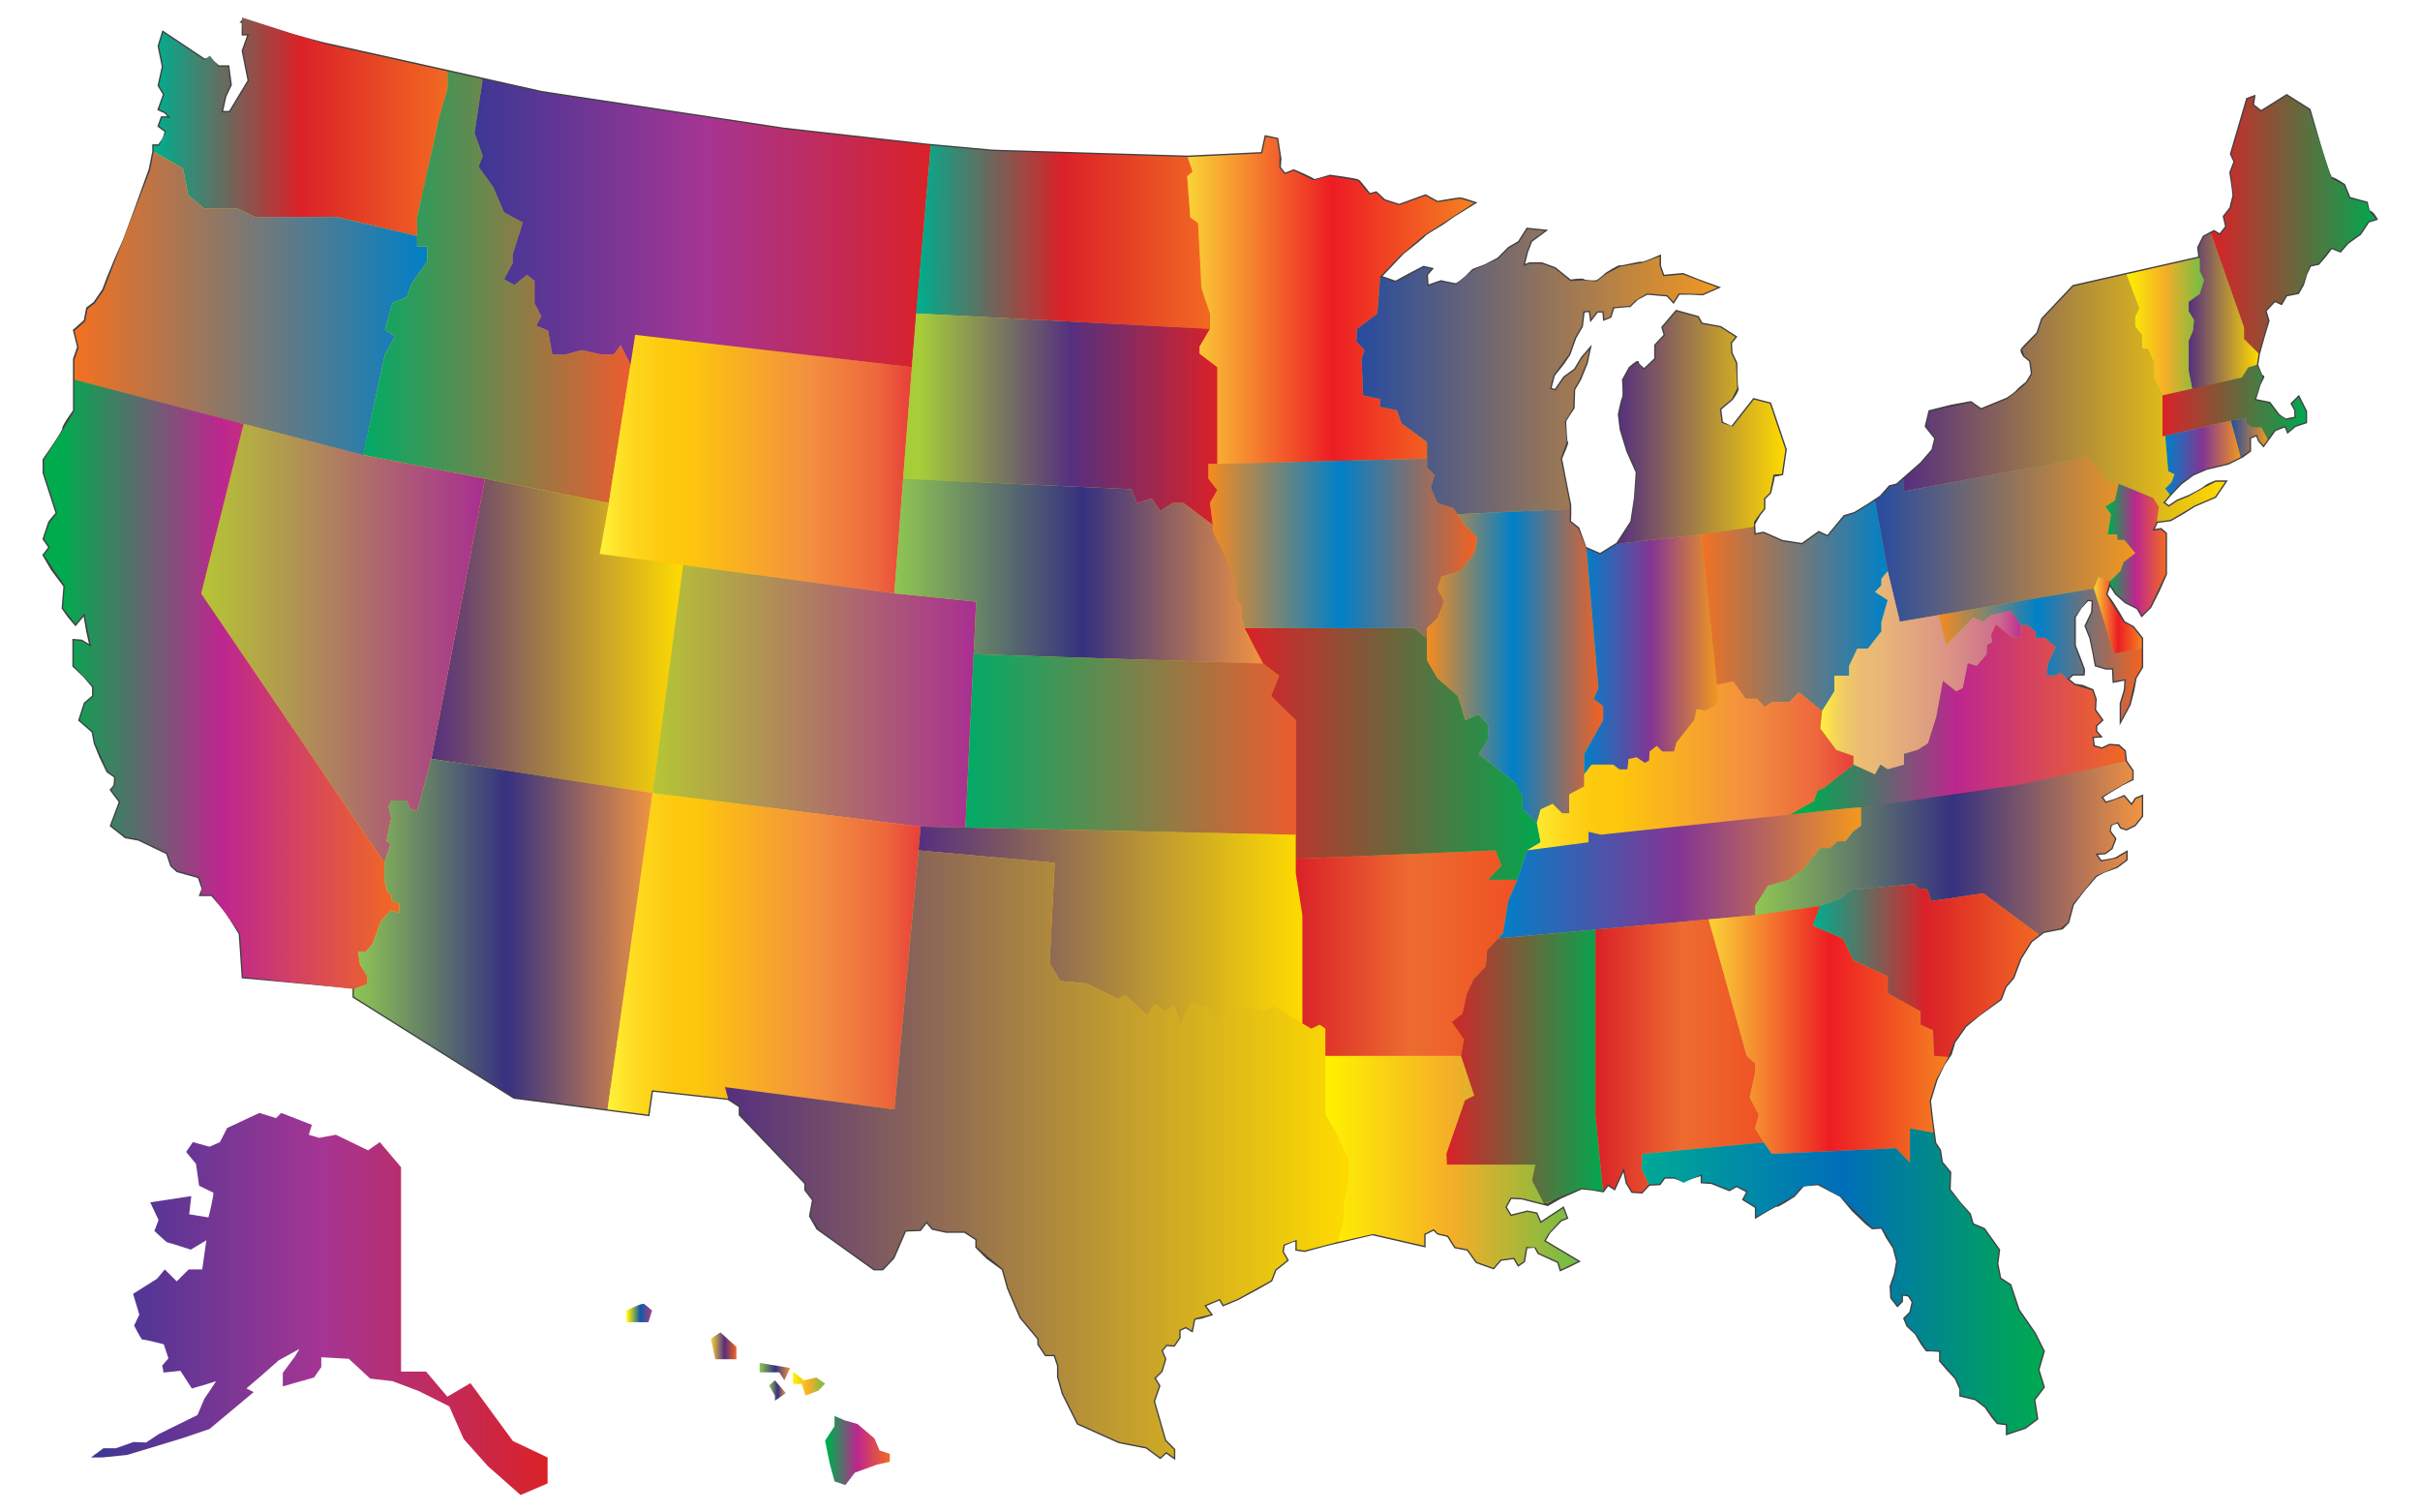 <svg xmlns="http://www.w3.org/2000/svg" viewBox="0 0 2560 1600"><linearGradient id="a" gradientUnits="userSpaceOnUse" x1="46.454" y1="782.01" x2="2513.546" y2="782.01"><stop offset="0" stop-color="#fff200"/><stop offset=".5" stop-color="#f5ae28"/><stop offset="1" stop-color="#6fbe45"/></linearGradient><path fill="url(#a)" stroke="#414042" stroke-width="2.835" stroke-miterlimit="10" d="M257.042 22.285v13.87h6.304l-6.304 17.652 6.304 31.526-20.174 33.416h-8.826l3.781-17.024 5.677-11.98-2.522-19.228h-10.09l-9.457-7.88-5.676.632-43.501-29.004-4.413 14.502 4.413 21.75-4.413 19.86 5.676 9.458-5.676 15.76 6.935 3.154 5.045 5.676h-8.826l-3.154 8.826 7.567 5.676-2.523 8.199-5.044 6.935h-5.676v6.303l-3.782 18.915-10.716 29.63-8.198 22.696-8.199 22.069-9.457 21.437-7.567 18.283-5.044 13.238-9.458 13.87-7.566 5.676-2.523 13.239-11.347 10.089 4.412 17.651-4.412 12.612v54.848s-11.98 16.393-11.348 18.915c.631 2.522-20.806 32.785-20.806 32.785v13.87l13.87 42.874s-7.566 8.198-8.198 10.089c-.632 1.89-5.676 17.024-5.676 17.024L52.757 579l-6.303 8.198 8.825 15.134 13.239 17.651-1.89 23.328 6.303 8.825 6.935 8.194 9.457-11.348 3.154 18.283 3.781 17.025-10.089-6.304-8.199-.632v27.109l11.348 10.716 9.458 11.348v10.089l-8.826 7.567-5.676 17.58 13.87 12.05 2.522 12.612 5.676 13.87 7.567 15.76 8.199 5.677-.632 9.457-3.781 4.413 9.457 12.611-9.457 25.218 15.134 11.98 13.87 2.522 30.262 14.502 4.413 13.238 6.304 5.677 22.695 6.303 4.413 12.611-2.522 6.303h11.98l15.133 17.652 14.502 23.327 3.154 46.023 117.269 10.716v10.09l169.6 106.552 141.86 18.283 3.781-25.85 80.704 8.826 12.61 8.199v8.825l69.352 72.505v6.935l8.198 10.716-3.154 17.024 7.567 13.239 59.893 42.874h8.826l11.347-11.98 12.612-29.003 15.76-.632 6.936-8.826 6.303 7.567 14.502 3.154h19.546l12.611 8.194v8.199l11.348 11.347 16.393 11.98 5.676 20.173 13.239 30.895 18.914 22.695v5.677l7.567 11.348h9.457l3.781 11.347v11.98l5.045 17.651 15.76 31.526 43.502 19.547 29.003 5.676 14.502 10.716 6.304-5.676 8.193 5.676v-8.199l-9.457-9.457-11.98-41.61 5.677-16.393-5.045-8.198 7.567-7.567 3.781-12.611-3.78-8.826 5.044-6.303 8.194.632 5.676-8.199v-8.194l6.935-3.154 6.303 3.781 2.522-12.611 7.567-1.259 10.09-3.154-6.936-9.457 16.393-6.935 3.781 6.303 15.134-6.303 22.068-11.98 13.239-7.567 4.413-11.348 12.611-10.089-5.045-8.825 1.26-7.567 8.825-3.781 5.044-1.26v10.09l8.381 1.259 23.145-6.303 48.546-11.348 54.853 12.611v-12.611l10.09-5.045 4.412 4.413 10.716 2.522 7.567 11.98 13.239 2.522 9.457 13.238 17.651 6.304 7.567-8.826 14.502-1.89 4.413 7.567 5.676-3.782 2.522-15.133 9.457-.632 3.782 6.935 20.805 9.457 2.522 8.194 9.457-4.412 8.826-4.413-35.939-21.437 5.045-8.826 12.611-13.238 6.303-2.522-3.78-10.09-23.96 15.761-4.413-10.089-9.457-1.89-17.651 4.412-5.677-9.457 5.677-10.09 11.98.633 27.108 6.935 13.238-7.567 22.696-10.09 11.98 1.26 10.716 1.89 5.044-6.935 6.936 4.413 10.089-22.069 3.154 15.76 5.676 9.458 10.09.632 7.566-8.199 11.348-.631 5.044-6.936h10.09l9.457 3.155 20.173-6.304v8.199l10.09.632 18.914 7.566 7.567-4.412 11.98 6.303-4.413 8.194 13.238 8.199v10.089s22.696-13.87 22.069-11.98c-.632 1.89 17.651-10.09 17.651-10.09l10.09-11.347 15.76-1.259 23.959 12.612 12.611 15.133 14.502 13.87 6.303 5.045 10.09-.632 5.676 10.716 6.935 10.717 3.781 14.501-2.522 13.87-4.413 12.612.632 11.98 6.303 8.198 4.413-4.413v-7.566l7.567 1.258 4.412 6.935-2.522 11.348-6.303 6.303 3.154 7.567 8.825 8.194 6.304 10.716 5.044 6.935h6.303l8.2.632v10.716l8.193 9.458 8.198 8.825 5.045 11.348v6.935l15.76 3.781 10.717 8.199 6.935 10.089 5.676 6.935 10.09 1.259v10.089l18.914-6.303 12.612-9.457-3.154-20.174 10.089-13.238-5.677-18.283 5.677-19.547-9.458-18.915-17.024-24.59-8.825-26.482-10.716-6.935-3.155-15.76 1.89-14.502-15.76-22.07-11.98-5.044-3.153-10.716-10.717-11.98-10.716-13.87.632-18.283-8.826-10.716-1.89-12.611-5.045-7.567-3.154-22.696-2.522-22.069 6.935-22.695 7.567-15.761 7.567-11.348 3.78-12.611 11.98-17.024 14.502-11.98 22.696-16.392 5.044-13.239 8.194-9.457 7.567-20.174 11.348-18.283 13.238-10.089 19.547-3.78 6.303-6.304 5.044-18.915 11.98-15.76 12.611-14.502 8.194-4.413 13.87-5.044 10.09-7.567v-7.567s-8.826 5.044-10.717 6.303c-1.89 1.259-16.392 3.154-16.392 3.154l-5.676-8.199 10.089-.631 6.935-5.045 3.781-10.09-5.676-7.566s0-5.044 1.259-6.935 7.566-3.154 7.566-3.154l3.154 5.676 5.677 1.89 8.825-4.412 7.567-9.457v-20.805l-6.303 2.522-4.413 6.935-8.199-9.457-8.825 3.781-10.716 3.154-4.413-6.303 8.826-5.676 12.611-7.567 11.348-5.677v-8.825l-6.935-10.09-1.259-10.715-6.303-5.677-9.458-.631-8.194 3.78-8.825-2.522-1.259-10.089 8.194-.632-4.413-5.044v-6.303l6.303-5.747-7.567-10.646.632-11.347-3.154-9.458-10.716-4.412-8.199-1.26-7.567-6.303 5.677-5.044h11.348s.631-3.781 0-5.676c-.632-1.896-3.781-10.09-3.781-10.09l-5.677-14.501v-30.268l6.304-10.089 7.566-8.194 5.677.632-.632 12.611-6.935 14.502 5.044 12.612 3.154 15.133 2.523 13.87 10.716 3.154h7.567l.631 13.87 12.612-2.522-.632 11.348-4.413 14.502v17.58l8.826-16.321 3.781-14.502 2.522-13.87 6.935-11.348V675.43l-9.457-11.98-9.457-5.044-6.304-10.716-6.303-10.09-6.303-8.825 3.781-11.348 6.935 10.716 10.089 8.826 12.612 6.303 4.412 7.567 8.826-8.825 8.825-17.652 7.567-17.024v-42.874l-5.044-4.413-8.826 1.26 4.413-9.458 14.502-1.89 13.238-7.568 11.98-7.566 22.068-9.458 10.716-15.76h-10.089s-8.825 3.154-11.348 5.676c-2.522 2.522-16.392 9.457-16.392 9.457l-12.611 5.045-9.458 6.303-5.676-4.413 6.935-8.198 11.348-11.98 12.611-9.457 14.502-6.303 23.327-5.677 15.134-7.566 7.567-5.677v-13.87l7.567-3.154 2.522 6.303 4.413 5.045 11.98-16.393 11.347-4.412 2.523 6.303 7.567-6.303 11.347-3.781v-11.348l-7.566-15.134-6.936 6.935 3.781 6.935v8.199s-7.566 1.259-9.457 1.89-8.826-5.044-8.826-5.044l-9.457-12.612-15.76-3.154 5.044-16.392s5.045-10.09 3.781-8.199c-1.263 1.891-6.303-12.611-6.303-12.611l1.89-11.98 5.677-20.173 4.413-14.502-3.154-10.716 10.089-10.716 6.935 3.154 5.044-8.826 12.612-2.522 5.044-8.826 3.154-10.716 4.413-9.457 8.826-1.89 7.566-8.826 6.304-8.199 9.457 3.781 7.567-8.826 13.238-9.457 8.826-13.238 8.193-2.523s-4.412-7.566-6.303-6.935c-1.89.632-3.78-10.089-3.78-10.089l-9.458-2.522-8.826-2.522-5.676-13.87s-11.348-7.567-13.238-6.935c-1.89.632-11.98-33.417-11.98-33.417l-11.348-39.088-23.959-15.134-27.108 17.025-8.826-6.935 1.259-8.826-6.935 2.522-17.025 58.003 3.781 8.199-4.412 11.348s3.78 23.327 3.154 25.218c-.632 1.89-3.154 12.61-3.154 12.61l-6.935 8.827 2.522 10.716-6.935 8.825-6.303-3.78-10.716 5.675-5.677 11.348 1.259 10.716-133.661 30.263-32.785 34.675-5.045 15.134s-15.134 15.134-16.392 17.024c-1.259 1.89 2.522 6.935 2.522 6.935l6.303 5.045 1.89 13.87-5.676 9.457s-8.198 6.304-10.089 8.826-10.716 8.198-10.716 8.198l-27.74 11.348-10.716-7.567-20.806 3.781-22.696 5.677-3.78 15.76 10.089 12.612-3.155 12.611-11.98 13.87-25.849 22.696-7.567 1.89-9.457 10.717-13.239 8.826-14.501 8.825-10.716 3.154-17.652 21.437-9.457-4.413-17.651 12.612-20.805-3.154-20.174-8.826-9.457 1.89-.632-11.347 5.676-10.09 5.045-6.302v-10.717l6.303-6.303s5.045-20.805 3.781-18.915c-1.259 1.89 8.826-.632 8.826-.632l3.78-25.85-16.391-48.545-17.025-4.412-23.327 29.63-10.716-5.044-1.89-14.502 12.61-10.716s6.936-9.457 5.677-11.348c-1.259-1.89-1.259-26.481-1.259-26.481l-5.044-10.717-.632-10.716 5.045-6.303-15.761-10.09-20.174-3.78-3.78-6.935-22.696-6.303-14.502 17.024 2.522 8.198-10.09 10.716v14.502l-11.979 11.348s-7.567-5.676-6.935-7.567-8.194 5.677-8.194 5.677l-6.935 12.61s1.259 17.025 0 18.916c-1.259 1.89-4.413 17.65-4.413 17.65l1.89 15.762 6.936 22.695 10.089 22.696-1.89 27.109-3.782 25.218-15.133 23.327-18.283 11.348-15.76-6.935-7.568-20.805-8.825-6.935s.631-17.025 0-18.915c-.632-1.89-9.458-47.919-9.458-47.919s7.567-17.024 6.303-17.024c-1.258 0-1.89-20.173-1.89-22.069 0-1.895 8.826-14.501 8.826-14.501l.631-19.547 6.304-10.716 6.935-17.024 3.154-14.502-7.567 8.826-7.567 12.611-11.348 8.199-9.457 13.87-5.676-1.89 3.78-14.503 10.09-12.611 6.303-9.458 6.303-17.65 6.935-11.98 1.89-15.761 6.936-.632 1.259 8.826 6.303-8.199h6.935l.632 8.199 6.303-2.522 3.154-10.09s18.915-1.89 17.651-1.258c-1.259.631 7.567-7.567 7.567-7.567l10.716-5.676 21.437 1.89 6.303 6.935 5.677-8.826h13.238l11.98.632 15.76-6.935-20.805-7.567-15.76-6.303-20.806 1.89-3.78-10.716v-10.088s-17.025 7.567-18.916 6.935c-1.89-.632-20.805 4.413-22.695 3.781-1.89-.632-14.502 7.567-14.502 7.567s-8.199 7.567-10.716 8.198c-2.523.632-13.239 0-13.87-1.258-.632-1.26-13.87.631-13.87.631l-16.393-13.238-13.87-5.045h-12.611l-6.936 2.523 3.782-15.134 4.412-11.348 14.502-10.716-18.283-1.89-8.825 13.87-10.717 6.303-11.347 11.348-13.239 6.935-13.238 5.044-7.567 7.567s-8.826 7.567-10.716 7.567-15.761-3.154-15.761-3.154l-14.502 5.045-.632-12.612 5.045-5.676-8.199-1.89-15.76 8.198-13.87 7.567-16.392-5.676 23.959-25.218s23.959-18.915 22.695-18.915 18.915-11.98 18.915-11.98l12.611-8.825 21.437-13.239s-13.238-4.412-15.133-4.412c-1.895 0-23.96 3.78-23.96 3.78l-12.61-6.934-27.741 10.089-15.76-5.045-8.826-8.194-6.936 1.891s-10.089-13.238-11.979-14.502c-1.89-1.259-29.63-5.044-29.63-5.044s-17.652 5.676-17.652 4.412c0-1.258-20.805-10.089-20.805-10.089l-9.457 3.781-5.677-6.935.632-9.457-3.154-20.805-11.98-2.523-3.78 17.652-78.809 3.78-206.166-6.303-69.351-6.303-151.944-17.024L572.98 97.659 441.467 68.183 339.43 45.506l-83.221-22.509.833-.712z"/><linearGradient id="b" gradientUnits="userSpaceOnUse" x1="96.225" y1="1379.413" x2="579.265" y2="1379.413"><stop offset="0" stop-color="#00a995"/><stop offset="0" stop-color="#3c3795"/><stop offset=".506" stop-color="#a53594"/><stop offset="1" stop-color="#da2128"/></linearGradient><path fill="url(#b)" d="M401.799 1208.22l22.438 26.518v216.218h26.52l22.438 26.519 24.478-14.278 44.877 61.195 36.715 17.38v27.496l-28.559 12.237-34.675-30.595-25.499-28.559-15.297-34.675-32.635-16.318-27.394-10.266-23.65-2.752-22.547-20.899-29.148-1.652v10.45l-7.698 10.996-32.996 9.35v-14.3l12.65-17.048 4.95-8.25-21.998 12.101-18.7 16.5-15.4 13.201 7.698 3.851-46.749 39.046-29.149 9.897-30.796 9.35-27.496 8.25-25.85 2.588H96.225l13.201-9.738h13.201l18.7-6.598 13.2.552 13.202-8.798 41.245-20.346 7.15-17.048s13.749-19.799 12.102-18.7c-1.652 1.1-25.298 7.699-25.298 7.699l-12.1-18.7s-18.7 2.2-18.148 1.652c.552-.552-1.1-7.15-1.1-7.15l6.598-7.698-4.95-14.848s-21.447-5.499-22.547-4.951c-1.1.547-8.797-14.848-8.797-14.848l5.498-11.55-6.598-21.998 25.298-15.948 8.25-9.897 12.649 12.65 12.648-12.65h14.301l4.399-30.796-16.5 9.898s-23.65-7.698-24.75-7.698-13.749-12.101-13.749-12.101l4.399-11.55-8.798-18.699 43.445-6.598-2.2 19.247 20.348 3.299s6.598-25.85 4.95-26.397c-1.651-.552-14.848-7.15-14.848-7.15l-3.299-23.099-10.449-12.649 7.15-10.337 17.6 4.834 10.997-4.834 7.698-14.96 34.095-15.948 17.6 5.498 5.498-5.498 32.448 12.649-3.3 10.45 11.087 3.298 17.51-3.299 34.096 16.5 12.4-8.657.042-.042z"/><linearGradient id="c" gradientUnits="userSpaceOnUse" x1="662.87" y1="1388.983" x2="689.792" y2="1388.983"><stop offset=".05" stop-color="#fff200"/><stop offset=".534" stop-color="#0e58a8"/><stop offset="1" stop-color="#a93e89"/></linearGradient><path fill="url(#c)" d="M662.87 1386.416v12.307h23.075l3.846-12.307s-6.153-5.55-8.46-7.005c-2.293-1.451-18.438 7.019-18.438 7.019l-.023-.014z"/><linearGradient id="d" gradientUnits="userSpaceOnUse" x1="751.921" y1="1423.672" x2="778.983" y2="1423.672"><stop offset="0" stop-color="#f9d837"/><stop offset=".534" stop-color="#552f7f"/><stop offset="1" stop-color="#f26522"/></linearGradient><path fill="url(#d)" d="M752.062 1416.365c-1.54.767 10-6.921 10-6.921l16.921 15.381v13.075h-22.302l-4.68-21.526.061-.01z"/><linearGradient id="e" gradientUnits="userSpaceOnUse" x1="803.584" y1="1450.993" x2="835.872" y2="1450.993"><stop offset="0" stop-color="#8fc752"/><stop offset=".511" stop-color="#363180"/><stop offset="1" stop-color="#f19441"/></linearGradient><path fill="url(#e)" d="M803.584 1441.774v9.968h20.777l5.381 8.47 6.13-13.056z"/><linearGradient id="f" gradientUnits="userSpaceOnUse" x1="813.598" y1="1470.998" x2="831.286" y2="1470.998"><stop offset="0" stop-color="#8fc752"/><stop offset=".511" stop-color="#363180"/><stop offset="1" stop-color="#f19441"/></linearGradient><path fill="url(#f)" d="M813.598 1465.593l6.13 10.763v5.428l11.558-8.095-11.558-13.477z"/><linearGradient id="g" gradientUnits="userSpaceOnUse" x1="838.938" y1="1463.684" x2="872.799" y2="1463.684"><stop offset="0" stop-color="#fff200"/><stop offset=".5" stop-color="#f5ae28"/><stop offset="1" stop-color="#6fbe45"/></linearGradient><path fill="url(#g)" d="M838.96 1450.993v13.075h9.229l3.847 12.307 13.842-5.381 6.92-7.305-9.227-6.537-13.075 3.074-11.558-9.219.023-.014z"/><linearGradient id="h" gradientUnits="userSpaceOnUse" x1="872.794" y1="1534.453" x2="941.255" y2="1534.453"><stop offset=".05" stop-color="#00ab4e"/><stop offset=".5" stop-color="#bd268f"/><stop offset="1" stop-color="#f26922"/></linearGradient><path fill="url(#h)" d="M882.808 1497.929v10.763l-10.014 15.349 5.007 24.614 5.007 18.484 11.512 3.838 10.014-13.103 23.07-8.423 13.851-3.089v-8.47l-10.762-3.463-5.382-12.681-18.063-15.396-13.477-3.837z"/><linearGradient id="i" gradientUnits="userSpaceOnUse" x1="162.474" y1="134.079" x2="473.349" y2="134.079"><stop offset=".006" stop-color="#00ad8e"/><stop offset=".5" stop-color="#da2128"/><stop offset="1" stop-color="#f26922"/></linearGradient><path fill="url(#i)" d="M162.474 160.378l31.09 17.736 5.555 28.545 16.463 13.664h34.858l19.26 9.172h86.24l48.807 11.558 36.5 8.61v-20.168l6.786-29.388 6.972-31.165 7.721-36.547 10.623-38.653V75.398L342.79 46.338l-86.847-27.843 1.1 17.689h6.307l-6.308 17.641 6.308 31.494-20.178 33.458h-8.825l3.78-17.033 5.677-11.98-2.522-19.233h-10.09l-9.19-11.652-5.938 4.399-43.506-29.013-4.413 14.506 4.413 21.76-4.413 19.841 5.676 9.453-5.676 15.77 6.935 3.182 5.045 5.662h-8.826l-3.154 8.798 7.567 5.709-7.567 15.115h-5.671z"/><linearGradient id="j" gradientUnits="userSpaceOnUse" x1="78.78" y1="321.027" x2="451.964" y2="321.027"><stop offset="0" stop-color="#f37121"/><stop offset="1" stop-color="#0080c8"/></linearGradient><path fill="url(#j)" d="M441.248 249.664v10.81h10.716v16.097l-16.987 24.1-4.492 13.43-15.162 6.224-8.049 28.592 10.716 7.16-4.586 8.048-6.13 10.716-9.219 42.163-13.851 64.671L78.78 402.123V380.27l4.418-12.588-4.418-17.69 11.353-10.06 2.522-13.243 7.562-5.71 9.457-13.85 49.178-127.33 3.622-19.42 31.09 17.735 5.555 28.545 16.463 13.664h34.858l19.26 9.172h86.24z"/><linearGradient id="k" gradientUnits="userSpaceOnUse" x1="384.064" y1="303.759" x2="666.988" y2="303.759"><stop offset="0" stop-color="#00ab66"/><stop offset="1" stop-color="#ec5c2f"/></linearGradient><path fill="url(#k)" d="M510.598 83.728l-8.61 56.996 8.61 24.147-4.305 11.605 15.349 21.432 11.605 26.814 19.7 10.716-10.715 33.973v8.938l-8.985 16.987 10.763 6.224 13.383-10.716 8.05 6.27v23.679l7.159 13.851-5.381 9.827 12.54 5.335 4.446 25.035h14.273l16.986-4.445 19.654 4.445h14.32l7.16-9.827 10.388 20.824-22.93 146.282-259.994-50.913 23.21-106.366 10.716-18.765-10.716-7.16 8.049-28.591 15.162-6.224 4.492-13.43 16.987-24.1v-16.098h-10.716v-30.978l15.442-69.117 7.394-34.207 9.265-32.43V75.399z"/><linearGradient id="l" gradientUnits="userSpaceOnUse" x1="634.325" y1="490.94" x2="964.653" y2="490.94"><stop offset="0" stop-color="#fff33b"/><stop offset=".04" stop-color="#fee72e"/><stop offset=".117" stop-color="#fed51b"/><stop offset=".196" stop-color="#fdca10"/><stop offset=".281" stop-color="#fdc70c"/><stop offset=".668" stop-color="#f3903f"/><stop offset=".888" stop-color="#ed683c"/><stop offset="1" stop-color="#e93e3a"/></linearGradient><path fill="url(#l)" d="M644.058 532.12l-9.733 53.909 311.75 41.647 18.578-239.264-292.751-34.207z"/><linearGradient id="m" gradientUnits="userSpaceOnUse" x1="501.988" y1="236.07" x2="984.635" y2="236.07"><stop offset="0" stop-color="#00a995"/><stop offset="0" stop-color="#3c3795"/><stop offset=".506" stop-color="#a53594"/><stop offset="1" stop-color="#da2128"/></linearGradient><path fill="url(#m)" d="M964.653 388.412l19.982-234.632-153.302-17.08L572.93 97.72 510.6 83.727l-8.611 56.996 8.61 24.147-4.305 11.605 15.349 21.432 11.605 26.814 19.7 10.716-10.715 33.973v8.938l-8.985 16.987 10.763 6.224 13.383-10.716 8.05 6.27v23.679l7.159 13.851-5.381 9.827 12.54 5.335 4.446 25.035h14.273l16.986-4.445 19.654 4.445h14.32l7.16-9.827 10.388 20.824 4.914-31.634z"/><linearGradient id="n" gradientUnits="userSpaceOnUse" x1="456.316" y1="672.74" x2="722.721" y2="672.74"><stop offset="0" stop-color="#552f7f"/><stop offset="1" stop-color="#ffdb00"/></linearGradient><path fill="url(#n)" d="M513.125 506.476l-56.81 296.262 234.024 36.266 32.382-241.183-88.396-11.792 9.733-53.909z"/><linearGradient id="o" gradientUnits="userSpaceOnUse" x1="212.816" y1="680.532" x2="513.125" y2="680.532"><stop offset="0" stop-color="#b5c634"/><stop offset="1" stop-color="#a92e91"/></linearGradient><path fill="url(#o)" d="M513.125 506.476l-129.061-25.27-126.221-32.896-45.027 179.6 193.803 284.844 6.692-20.123-4.446-2.807 5.007-24.568-2.76-12.26 3.322-6.13h15.63l3.369 8.33 7.815 3.368 15.068-55.826z"/><linearGradient id="p" gradientUnits="userSpaceOnUse" x1="46.468" y1="723.92" x2="422.263" y2="723.92"><stop offset=".05" stop-color="#00ab4e"/><stop offset=".5" stop-color="#bd268f"/><stop offset="1" stop-color="#f26922"/></linearGradient><path fill="url(#p)" d="M257.843 448.31l-45.027 179.577L406.624 912.73v17.314l2.793 12.846 5.026 4.469v5.587l7.82 2.794v10.051l-8.938-2.793-10.613 11.727-8.377 23.458-7.262 8.376h-8.377l1.062 6.655 1.17 7.31s6.145 9.494 7.263 11.726c1.118 2.232 0 8.938 0 8.938l-13.88 5.026-117.269-12.649-3.154-46.023-29.63-40.983h-11.98l1.69-8.681-3.58-10.234-22.696-6.303-6.304-5.677-4.412-13.238-30.263-14.502-13.87-2.522-15.134-11.98 9.457-25.218-9.457-12.611 3.781-4.413.632-9.457-8.199-5.677-13.238-29.63-2.522-12.612-13.87-12.05 5.676-17.58 8.826-7.567v-10.09L77.989 704.45V677.34l8.199.632 10.09 6.303-6.936-35.307-9.457 11.348-13.239-17.024 1.89-23.328-22.068-32.784 6.303-8.199-6.303-8.826 5.676-17.024 8.199-10.089-13.87-42.874v-13.87l20.805-32.785L78.626 434.6v-32.972l179.244 46.889-.027-.206z"/><linearGradient id="q" gradientUnits="userSpaceOnUse" x1="374.33" y1="988.211" x2="690.339" y2="988.211"><stop offset="0" stop-color="#8fc752"/><stop offset=".511" stop-color="#363180"/><stop offset="1" stop-color="#f19441"/></linearGradient><path fill="url(#q)" d="M690.339 839.004l-47.685 334.68-98.738-12.728-169.586-106.553v-8.19l13.852-5.006v-8.938l-7.254-11.746-2.246-13.945h8.376l7.3-8.376 8.377-23.445 10.576-11.745 8.938 2.807v-10.06l-7.815-2.808v-5.569l-5.007-4.492-2.808-12.822v-17.314l6.692-20.123-4.446-2.807 5.007-24.568-2.76-12.26 3.322-6.13h15.63l3.369 8.33 7.815 3.368 15.068-55.826z"/><linearGradient id="r" gradientUnits="userSpaceOnUse" x1="690.339" y1="736.663" x2="1032.647" y2="736.663"><stop offset="0" stop-color="#b5c634"/><stop offset="1" stop-color="#a92e91"/></linearGradient><path fill="url(#r)" d="M946.075 627.676l86.572 8.798-11.418 239.03-47.31-1.03-283.58-35.47 32.382-241.183z"/><linearGradient id="s" gradientUnits="userSpaceOnUse" x1="642.654" y1="1009.105" x2="973.919" y2="1009.105"><stop offset="0" stop-color="#fff33b"/><stop offset=".04" stop-color="#fee72e"/><stop offset=".117" stop-color="#fed51b"/><stop offset=".196" stop-color="#fdca10"/><stop offset=".281" stop-color="#fdc70c"/><stop offset=".668" stop-color="#f3903f"/><stop offset=".888" stop-color="#ed683c"/><stop offset="1" stop-color="#e93e3a"/></linearGradient><path fill="url(#s)" d="M973.919 874.475l-27.703 299.21-179.32-23.68 3.37 12.214-80.722-8.844-3.79 25.831-43.1-5.522 47.685-334.68z"/><linearGradient id="t" gradientUnits="userSpaceOnUse" x1="969.146" y1="250.857" x2="1280.007" y2="250.857"><stop offset=".006" stop-color="#00ad8e"/><stop offset=".5" stop-color="#da2128"/><stop offset="1" stop-color="#f26922"/></linearGradient><path fill="url(#t)" d="M969.146 331.602l310.86 16.332v-16.332l-9.311-27.843-3.276-67.666-8.236-6.177-3.276-43.426 5.756-4.913-5.288-15.536-206.18-6.318-65.56-5.943z"/><linearGradient id="u" gradientUnits="userSpaceOnUse" x1="955.294" y1="443.817" x2="1287.868" y2="443.817"><stop offset=".05" stop-color="#a6ce39"/><stop offset=".534" stop-color="#552f7f"/><stop offset="1" stop-color="#da2128"/></linearGradient><path fill="url(#u)" d="M1280.007 347.934l-10.95 18.812v7.393l18.811 14.273V490.94h-9.405v15.536l9.405 11.886-7.861 13.758 3.79 23.913-31.96-23.913h-11.466l-13.15 8.33-8.984-13.103-15.583 4.773-5.709-14.6-241.65-11.043 13.85-174.875z"/><linearGradient id="v" gradientUnits="userSpaceOnUse" x1="946.075" y1="604.185" x2="1336.208" y2="604.185"><stop offset="0" stop-color="#8fc752"/><stop offset=".511" stop-color="#363180"/><stop offset="1" stop-color="#f19441"/></linearGradient><path fill="url(#v)" d="M1282.815 555.33l.982 8.096 4.82 9.687 12.354 24.708 5.756 22.134v13.103l6.551 7.394v10.622l4.118 17.22 9.827 16.379 8.985 17.22-306.229-9.78 2.668-55.64-86.572-8.797 9.22-121.2 241.65 11.044 5.71 14.6 15.582-4.773 8.985 13.103 13.15-8.33h11.464z"/><linearGradient id="w" gradientUnits="userSpaceOnUse" x1="1021.229" y1="787.599" x2="1370.79" y2="787.599"><stop offset="0" stop-color="#00ab66"/><stop offset="1" stop-color="#ec5c2f"/></linearGradient><path fill="url(#w)" d="M1336.208 701.894l16.94 12.915-8.47 21.339 10.342 8.704 15.77 16.94v121.293l-349.561-7.58 8.75-183.392z"/><linearGradient id="x" gradientUnits="userSpaceOnUse" x1="971.626" y1="979.179" x2="1377.809" y2="979.179"><stop offset="0" stop-color="#552f7f"/><stop offset="1" stop-color="#ffdb00"/></linearGradient><path fill="url(#x)" d="M1370.79 883.085v40.712l7.02 44.783v115.304l-30.09-18.999-11.512 5.428-15.63-4.07-23.07 6.785-9.64 10.856-7.861-17.642-20.45-4.071-10.856 21.713-6.785-20.356-9.5 6.785-10.857-8.142-8.142 12.213-23.07-21.713-8.142 4.072-32.57-16.285-28.077-2.714-11.278-18.952 5.428-106.038-144.082-13.15 2.293-25.13z"/><linearGradient id="y" gradientUnits="userSpaceOnUse" x1="766.896" y1="1220.69" x2="1426.102" y2="1220.69"><stop offset="0" stop-color="#552f7f"/><stop offset="1" stop-color="#ffdb00"/></linearGradient><path fill="url(#y)" d="M1387.075 1088.096l9.078-4.212 5.896 4.212v91.11l11.699 20.122 12.354 27.984v21.432l-5.194 25.363v16.94l-6.084 22.93-34.722 8.984-8.376-1.263v-10.061l-13.852 5.054-1.263 7.534 5.054 8.844-12.635 10.061-4.399 11.371-35.33 19.56-15.115 6.271-3.79-6.27-16.379 6.926 6.926 9.452-17.642 4.399-2.527 12.635-6.317-3.79-6.926 3.135v8.189l-5.662 8.189-8.19-.608-5.053 6.317 3.79 8.797-3.79 12.635-7.581 7.581 5.054 8.19-5.663 16.378 11.98 41.6 9.453 9.453v8.236l-8.19-5.709-6.317 5.71-14.506-10.764-29.014-5.662-43.472-19.514-15.77-31.54-5.054-17.641v-11.98l-3.79-11.371h-9.453l-7.581-11.325v-5.709l-18.906-22.695-13.243-30.885-5.662-20.17-27.75-23.35v-8.19l-12.587-8.188h-19.56l-14.507-3.136-6.318-7.58-6.925 8.844-15.77.608-12.589 29.013-11.37 11.98h-8.798l-57.933-41.461-9.546-14.647 3.135-17.033-8.189-10.717v-6.925l-69.35-72.533v-8.798l-12.589-8.189-3.369-12.213 179.32 23.678 25.41-274.08 144.082 13.15-5.428 106.038 11.278 18.952 28.077 2.714 32.57 16.285 8.142-4.072 23.07 21.713 8.142-12.213 10.857 8.142 9.5-6.785 6.785 20.356 10.856-21.713 20.45 4.071 7.861 17.642 9.64-10.856 23.07-6.786 15.63 4.071 11.512-5.428z"/><linearGradient id="z" gradientUnits="userSpaceOnUse" x1="1402.049" y1="1230.002" x2="1669.344" y2="1230.002"><stop offset="0" stop-color="#fff200"/><stop offset=".5" stop-color="#f5ae28"/><stop offset="1" stop-color="#6fbe45"/></linearGradient><path fill="url(#z)" d="M1402.05 1116.875h143.474l7.019 21.058 7.019 21.058-9.827 4.913-7.02 21.76-12.634 35.003.702 11.324h93.404l-3.51 16.847 12.775 24.66-23.398-5.99-11.98-.654-5.662 10.107 5.663 9.453 17.641-4.445 9.453 1.918 4.446 10.061 23.959-15.723 3.79 10.061-6.317 2.527-13.383 14.553-4.259 7.534 35.939 21.433-18.297 8.797-2.527-8.189-20.824-9.453-3.182-5.896-10.06-.421-2.528 15.162-5.662 3.79-4.399-7.58-14.506 1.871-7.581 8.844-17.642-6.317-9.453-13.243-13.243-2.527-7.58-11.98-10.717-2.48-4.399-4.445-10.107 5.053v12.588l-54.143-12.447-37.67 8.517 6.084-22.93v-16.94l5.194-25.363v-21.432l-12.354-27.984-11.699-20.122z"/><linearGradient id="A" gradientUnits="userSpaceOnUse" x1="1370.79" y1="1008.239" x2="1605.047" y2="1008.239"><stop offset="0" stop-color="#da2128"/><stop offset=".522" stop-color="#ed6c30"/><stop offset="1" stop-color="#f05123"/></linearGradient><path fill="url(#A)" d="M1370.79 908.495l211.187-8.89 6.364 16.05-14.32 15.115h31.026l-9.546 22.274-5.569 34.255-16.706 17.5-1.59 17.503-12.729 13.523-7.16 15.115-4.773 21.48-11.278 8.75 12.87 18.297-3.042 17.408h-143.475v-28.78l-5.896-4.211-9.078 4.212-9.266-5.429V968.58l-7.02-44.783z"/><linearGradient id="B" gradientUnits="userSpaceOnUse" x1="1316.46" y1="797.637" x2="1629.755" y2="797.637"><stop offset="0" stop-color="#da2128"/><stop offset="1" stop-color="#00a84f"/></linearGradient><path fill="url(#B)" d="M1316.46 664.504h179.6l13.525 10.81v23.117l11.137 19.092 21.479 18.625 7.955 25.644 13.524-6.084 10.342 10.342v15.957l-9.546 15.864 40.571 31.868 5.616 12.728v13.524l15.114 14.32 3.978 20.683-14.32 8.61-10.388 31.166h-31.025l14.32-15.115-6.365-16.05-211.187 8.89V761.792l-26.112-25.644 8.47-21.339-16.94-12.915z"/><linearGradient id="C" gradientUnits="userSpaceOnUse" x1="1255.907" y1="317.774" x2="1559.609" y2="317.774"><stop offset="0" stop-color="#fbd437"/><stop offset=".506" stop-color="#ed1c24"/><stop offset="1" stop-color="#f58220"/></linearGradient><path fill="url(#C)" d="M1287.868 490.94l221.717-5.802v-17.502l-27.048-19.888-4.773-13.524-18.344-3.977.796-7.955-18.297-3.978-1.591-39.027 3.182-8.751-8.751-9.546.796-13.056 21.479-16.332 2.948-38.84 21.151-22.228 25.504-21.9 18.952-11.98 34.02-22.087-15.115-4.399-23.96 3.79-12.634-6.925-27.703 10.061-15.77-5.007-8.844-8.236-6.926 1.919-11.98-14.507-29.62-5.054-17.69 4.399-20.776-10.061-9.453 3.79-5.71-6.925.094-13.103-2.573-17.174-11.98-2.527-3.79 17.642-78.804 3.79 5.288 15.537-5.756 4.913 3.276 43.426 8.236 6.177 4.118 70.287 8.47 25.222v16.332l-10.95 18.812v7.393l18.811 14.273z"/><linearGradient id="D" gradientUnits="userSpaceOnUse" x1="1278.463" y1="580.226" x2="1562.884" y2="580.226"><stop offset="0" stop-color="#f68b1f"/><stop offset=".489" stop-color="#0080c8"/><stop offset=".994" stop-color="#f26122"/></linearGradient><path fill="url(#D)" d="M1509.585 485.138v9.546l7.955 7.955-3.978 13.524 7.16 15.91 16.706 5.57 12.728 18.39 12.728 12.681-3.275 16.706-15.021 18.765-19.888 5.896-3.978 12.729 7.16 13.524-7.16 17.501-11.137 10.67v10.809l-13.524-10.81h-179.6l-3.183-13.43v-10.622l-6.55-7.394v-13.103l-5.757-22.134-17.174-34.394-3.79-31.307 7.861-13.758-9.405-11.885V490.94z"/><linearGradient id="E" gradientUnits="userSpaceOnUse" x1="1434.759" y1="393.138" x2="1816.843" y2="393.138"><stop offset="0" stop-color="#264ba0"/><stop offset="1" stop-color="#f2981f"/></linearGradient><path fill="url(#E)" d="M1541.78 543.96l119-5.476-.28-5.521-9.453-47.919 6.317-16.986-1.918-22.088 8.844-14.506.608-19.514 5.522-9.406 7.722-18.344 3.181-14.506-7.58 8.844-7.581 12.588-11.324 8.19-9.453 13.85-5.71-1.871 3.791-14.507 16.379-22.04 6.317-17.689 6.926-11.98 1.918-15.723 6.926-.655 1.263 8.844 6.318-8.189h6.926l.608 8.19 6.317-2.528 3.135-10.107 17.69-1.264 5.755-5.85 12.494-7.393 21.433 1.919 6.317 6.925 5.662-8.844 25.223.655 15.77-6.925-36.36-13.805-21.011 1.825-3.79-10.716V271.33l-18.906 6.926-22.696 3.79-14.506 7.581-10.716 8.19-13.852-1.264-13.898.655-16.378-13.29-13.852-5.007h-12.634l-6.926 2.527 3.79-15.162 4.399-11.324 14.506-10.716-18.297-1.92-8.797 13.9-10.716 6.27-11.371 11.37-26.487 11.98-18.25 15.115-15.77-3.135-14.506 5.054-.655-12.635 5.053-5.662-8.095-1.872-29.715 15.724-16.425-5.663-2.948 38.84-21.48 16.332-.795 13.056 8.75 9.546-3.181 8.75 1.59 39.028 18.298 3.978-.796 7.955 18.344 3.977 4.773 13.524 27.048 19.888v27.048l7.955 7.955-3.978 13.524 7.16 15.91 16.706 5.57z"/><linearGradient id="F" gradientUnits="userSpaceOnUse" x1="1509.585" y1="704.397" x2="1695.877" y2="704.397"><stop offset="0" stop-color="#f68b1f"/><stop offset=".489" stop-color="#0080c8"/><stop offset=".994" stop-color="#f26122"/></linearGradient><path fill="url(#F)" d="M1625.777 870.31l3.978-14.085 12.682-5.85 10.014 9.968h7.534V840.36l15.864-8.376v-34.348l13.383-24.053 6.645-11.792v-14.928l-10.014-7.534 5.007-11.699-12.635-147.405-8.891-21.385-8.844-6.926.28-13.43-119 5.475 8.376 12.073 12.728 12.681-3.275 16.706-15.021 18.765-19.888 5.896-3.978 12.729 7.16 13.524-7.16 17.501-11.137 10.67v33.926l11.137 19.092 21.479 18.625 7.955 25.644 13.524-6.084 10.342 10.342v14.834l-9.546 16.987 39.214 30.791 6.973 13.805v13.524z"/><linearGradient id="G" gradientUnits="userSpaceOnUse" x1="1675.849" y1="692.231" x2="1817.872" y2="692.231"><stop offset="0" stop-color="#0080c8"/><stop offset=".494" stop-color="#833594"/><stop offset="1" stop-color="#f2981f"/></linearGradient><path fill="url(#G)" d="M1710.945 575.219l88.911-9.968 18.016 174.313-3.369 6.785-10.529 5.616-9.031-1.872-2.621 11.699-18.765 23.631-2.62 9.734h-12.401l-6.037-5.99-7.487 5.99-.374 9.406-4.54 2.62-8.984-5.99-8.283 1.872-1.123 10.903h-8.657l-6.739-5.1h-22.555l-7.909 10.341v-21.572l20.029-35.845v-14.928l-10.014-7.534 5.007-11.699-12.635-147.405 14.413 6.364z"/><linearGradient id="H" gradientUnits="userSpaceOnUse" x1="1710.945" y1="452.288" x2="1888.72" y2="452.288"><stop offset="0" stop-color="#552f7f"/><stop offset="1" stop-color="#ffdb00"/></linearGradient><path fill="url(#H)" d="M1799.856 565.251l55.64-7.861v-5.288l5.475-7.768 5.054-6.318V527.3l6.317-6.317 3.79-18.905 8.798-.609 3.79-25.877-16.378-48.527-17.033-4.399-22.462 28.545-11.605-3.977-1.872-14.507 12.635-10.716 5.662-11.325-1.264-26.486-5.054-10.716-.608-10.716 5.007-6.317-15.723-10.108-20.216-3.744-3.743-6.972-22.743-6.27-14.46 16.986 2.527 8.236-10.107 10.716v14.46l-11.98 11.37-6.926-7.58-8.189 5.662-6.972 12.635.468 16.893-4.867 19.654 1.918 15.77 6.926 22.696 10.061 22.696-5.662 52.364-13.243 20.403-1.872 2.9z"/><linearGradient id="I" gradientUnits="userSpaceOnUse" x1="1799.856" y1="640.849" x2="1996.958" y2="640.849"><stop offset="0" stop-color="#f37121"/><stop offset="1" stop-color="#0080c8"/></linearGradient><path fill="url(#I)" d="M1983.528 529.5l13.43 74.685-6.692 8.049v6.972l-6.738 6.973 13.43 8.657-6.692 23.491v9.547l-14.132 18.25h-11.324l-8.704 18.25v10.435h-15.63v16.519l-13.056 20.87-24.333-19.98-10.436 10.435h-18.25l-7.815 5.194-7.814-8.704h-12.167l-13.056-18.25-17.268 3.462-16.425-159.104 55.64-7.861.468 8.376 9.453-1.872 20.168 8.798 20.777 3.182 17.689-12.635 9.453 4.399 17.641-21.432 10.717-3.136z"/><linearGradient id="J" gradientUnits="userSpaceOnUse" x1="2338.704" y1="237.59" x2="2513.532" y2="237.59"><stop offset="0" stop-color="#da2128"/><stop offset="1" stop-color="#00a84f"/></linearGradient><path fill="url(#J)" d="M2338.704 246.622l35.097 99.815v12.26l15.536 15.395 10.06-34.675-3.134-10.716 10.107-10.716 6.926 3.135 5.054-8.797 12.588-2.527 5.054-8.845 7.534-20.168 8.844-1.872 13.898-17.034 9.453 3.79 7.534-8.844 13.243-9.452 8.845-13.243 8.189-2.527-6.318-6.926-3.79-10.108-18.25-5.007-5.71-13.898-13.196-6.926-23.35-72.486-23.96-15.162-27.094 17.034-8.845-6.926 1.264-8.844-6.926 2.527-17.033 58.026 3.79 8.19-4.399 11.324 3.136 25.223-3.136 12.634-6.972 8.798 2.527 10.716-6.926 8.844-6.317-3.79z"/><linearGradient id="K" gradientUnits="userSpaceOnUse" x1="2315.307" y1="329.38" x2="2389.337" y2="329.38"><stop offset="0" stop-color="#552f7f"/><stop offset="1" stop-color="#ffdb00"/></linearGradient><path fill="url(#K)" d="M2326.912 272.593v14.226l4.539 9.453-4.54 14.506-11.604 8.33v10.248l5.568 9.266-1.123 11.137-4.445 10.576v32.335l3.883 19.467 52.364-12.775 6.692-10.623 9.172-2.667 1.919-11.98-15.536-15.395v-12.26l-35.097-99.815-7.394 3.884-5.662 11.371z"/><linearGradient id="L" gradientUnits="userSpaceOnUse" x1="2249.372" y1="345.43" x2="2331.451" y2="345.43"><stop offset="0" stop-color="#fff200"/><stop offset=".5" stop-color="#f5ae28"/><stop offset="1" stop-color="#6fbe45"/></linearGradient><path fill="url(#L)" d="M2319.19 412.137l-31.727 6.13-8.938-17.829v-16.706l-6.691-15.02h-6.13v-14.507l-7.207-8.892v-10.575l4.446-8.377-13.57-36.22 77.539-17.548v14.226l4.539 9.453-4.54 14.506-11.604 8.33v10.248l5.568 9.266-1.123 11.137-4.445 10.576v32.335z"/><linearGradient id="M" gradientUnits="userSpaceOnUse" x1="2287.463" y1="425.521" x2="2439.127" y2="425.521"><stop offset="0" stop-color="#da2128"/><stop offset="1" stop-color="#00a84f"/></linearGradient><path fill="url(#M)" d="M2287.463 418.267v43.473l72.393-16.706 16.753-2.807v6.691l6.644 3.37h8.938l6.739 12.681 7.44-10.155 11.325-4.445 2.527 6.317 7.58-6.317 11.325-3.744v-11.371l-7.58-15.115-6.926 6.926 3.79 6.925v8.19l-9.453 1.918-8.844-5.054-9.453-12.587-15.723-3.183 8.798-24.567-6.318-12.635-9.172 2.667-6.692 10.623z"/><linearGradient id="N" gradientUnits="userSpaceOnUse" x1="2359.856" y1="462.91" x2="2398.93" y2="462.91"><stop offset="0" stop-color="#264ba0"/><stop offset="1" stop-color="#f2981f"/></linearGradient><path fill="url(#N)" d="M2359.856 445.034l10.388 38.56 9.64-6.739v-13.851l7.534-3.136 2.527 6.27 4.446 5.055 4.539-6.224-6.739-12.681h-8.938l-6.644-3.37v-6.691z"/><linearGradient id="O" gradientUnits="userSpaceOnUse" x1="2290.412" y1="484.272" x2="2370.244" y2="484.272"><stop offset="0" stop-color="#0080c8"/><stop offset=".494" stop-color="#833594"/><stop offset="1" stop-color="#f2981f"/></linearGradient><path fill="url(#O)" d="M2359.856 445.034l10.388 38.56-13.055 6.504-23.351 5.71-14.507 6.27-12.588 9.452-11.371 11.98-4.96-6.598 6.504-6.692 3.37-8.376-6.692-3.323-3.182-37.483z"/><linearGradient id="P" gradientUnits="userSpaceOnUse" x1="2014.226" y1="421.028" x2="2354.006" y2="421.028"><stop offset="0" stop-color="#552f7f"/><stop offset="1" stop-color="#ffdb00"/></linearGradient><path fill="url(#P)" d="M2343.946 509.659l-11.372 5.662-17.267 9.827-11.7 4.68-9.499 6.317-5.662-4.399 6.926-8.236-4.96-6.598 6.504-6.692 3.37-8.376-6.692-3.323-3.182-37.483-2.949.702v-43.473l-8.938-17.829v-16.706l-6.691-15.02h-6.13v-14.507l-7.207-8.892v-10.575l4.446-8.377-13.57-36.22-56.108 12.729-32.804 34.675-5.054 15.115-16.378 17.034 2.527 6.925 6.317 5.054 1.872 13.852-5.662 9.452-10.108 8.845-10.716 8.189-27.75 11.371-10.716-7.58-43.473 9.452-3.79 15.77 10.06 12.588-3.977 13.617-11.137 12.87-18.25 16.05v13.524l195.23-36.08 21.713 26.066 15.63 3.322 30.978 13.945 5.99 9.265-2.246 15.724 14.506-1.919 19.28-11.371 5.943-3.744 22.04-9.452 10.716-15.77z"/><linearGradient id="Q" gradientUnits="userSpaceOnUse" x1="1983.528" y1="570.633" x2="2258.918" y2="570.633"><stop offset="0" stop-color="#264ba0"/><stop offset="1" stop-color="#f2981f"/></linearGradient><path fill="url(#Q)" d="M1996.958 604.185l12.775 53.487 205.291-35.096 4.68-12.308 12.307 4.68 11.09-10.763 3.51-9.686 12.307-9.36-11.698-14.038h-7.02l-.608-5.85h-9.92l3.509-21.291-5.85-7.956 9.921-6.504 4.024-17.689-10.107-2.152-21.713-26.065-195.23 36.079v-13.524l-7.581 6.645-7.581 1.918-7.768 8.798-7.768 5.99z"/><linearGradient id="R" gradientUnits="userSpaceOnUse" x1="1925.502" y1="711.697" x2="2137.812" y2="711.697"><stop offset="0" stop-color="#fff33b"/><stop offset=".066" stop-color="#f6d955"/><stop offset=".135" stop-color="#efc768"/><stop offset=".205" stop-color="#ebbc73"/><stop offset=".28" stop-color="#eab877"/><stop offset=".67" stop-color="#da9087"/><stop offset=".89" stop-color="#cd6c8f"/><stop offset="1" stop-color="#be2f92"/></linearGradient><path fill="url(#R)" d="M2051.053 650.606l7.815 31.634 28.64-29.247 9.966 4.68 8.751-7.067 21.058-4.633 10.529 15.209v12.26l-8.75 1.17-17.55-14.038-5.287 11.137 1.17 7.58-5.24 2.949-.61 10.014-10.528 12.12-9.36-2.855-5.24 26.346-7.02 3.51-14.038-11.138-7.02 38.045-8.75 28.077-11.138 7.02-14.225 4.07v11.419l-17.268 4.96-7.721-4.96-5.71 10.341-22.929-10.341v-9.078l-18.157-6.411-16.94-22.837 1.92-18.343 13.055-20.871v-16.519h15.63v-10.435l8.704-18.25h11.324l14.132-18.25v-9.547l6.692-23.491-13.43-8.657 6.738-6.973v-6.972l6.692-8.049 12.775 53.487z"/><linearGradient id="S" gradientUnits="userSpaceOnUse" x1="1892.141" y1="761.5" x2="2248.707" y2="761.5"><stop offset=".05" stop-color="#00ab4e"/><stop offset=".5" stop-color="#bd268f"/><stop offset="1" stop-color="#f26922"/></linearGradient><path fill="url(#S)" d="M2137.812 661.182h7.02l8.773 7.02v6.433h9.945l11.113 9.944-8.189 17.549-1.17 12.283h9.36l5.264-2.704 6.996 6.64 7.567 6.303 18.914 5.677 3.154 9.457-.631 11.348 7.567 10.646-6.304 5.746v6.303l4.413 5.045-8.194.632 1.259 10.089 8.826 2.522 8.193-3.78 9.458.63 6.303 5.677 1.258 10.716-117.226 26.81s-162.68 23.991-162.68 22.237c0-1.755-76.66 7.997-76.66 7.997l26.907-15.209 3.632-11.024 6.312-2.43 31.587-24.847 22.916 10.332 5.746-10.332 7.712 4.96 17.23-4.96v-11.419l14.25-4.094 11.113-7.02 8.775-28.077 7.019-38.02 14.038 11.113 7.02-3.51 5.264-26.322 9.36 2.854 10.528-12.152.585-10.005 5.265-2.925-1.17-7.604 5.264-11.114 17.549 14.039 8.774-1.17v-12.307l-.005.023z"/><linearGradient id="T" gradientUnits="userSpaceOnUse" x1="1615.436" y1="810.248" x2="1960.598" y2="810.248"><stop offset="0" stop-color="#fff33b"/><stop offset=".04" stop-color="#fee72e"/><stop offset=".117" stop-color="#fed51b"/><stop offset=".196" stop-color="#fdca10"/><stop offset=".281" stop-color="#fdc70c"/><stop offset=".668" stop-color="#f3903f"/><stop offset=".888" stop-color="#ed683c"/><stop offset="1" stop-color="#e93e3a"/></linearGradient><path fill="url(#T)" d="M1892.183 862.402l-199.488 20.683-12.26-3.135v11.09l-65 8.564 14.32-8.61-3.978-20.684 3.978-14.085 12.682-5.85 10.014 9.968h7.534V840.36l15.864-8.376V819.21l7.908-10.342h22.555l6.739 5.1h8.657l1.123-10.903 8.283-1.872 8.984 5.99 4.54-2.62.374-9.406 7.487-5.99 6.037 5.99h12.4l2.621-9.734 18.765-23.631 2.62-11.7 9.032 1.873 10.53-5.616 3.368-6.785-1.59-15.208 17.267-3.463 13.056 18.25h12.167l7.814 8.704 7.815-5.194h18.25l10.436-10.436 24.333 19.982-1.918 18.344 16.94 22.836 18.156 6.41v9.079l-31.587 24.848-6.317 2.434-3.65 11.043z"/><linearGradient id="U" gradientUnits="userSpaceOnUse" x1="1584.785" y1="923.376" x2="1968.834" y2="923.376"><stop offset="0" stop-color="#0080c8"/><stop offset=".494" stop-color="#833594"/><stop offset="1" stop-color="#f2981f"/></linearGradient><path fill="url(#U)" d="M1968.834 854.025v19.514l-8.236 5.896-8.19 10.53h-8.796l-7.628 7.252h-10.482l-9.406 11.84-7.722 9.686-16.19 12.027-21.994 6.177-4.119 7.066-9.359 14.085v10.014l-271.927 24.615 5.147-5.428 5.569-34.255 9.546-22.274 10.389-31.166 64.998-8.564v-11.09l12.87 3.042 253.35-26.954z"/><linearGradient id="V" gradientUnits="userSpaceOnUse" x1="1856.712" y1="897.194" x2="2265.751" y2="897.194"><stop offset="0" stop-color="#8fc752"/><stop offset=".511" stop-color="#363180"/><stop offset="1" stop-color="#f19441"/></linearGradient><path fill="url(#V)" d="M1859.427 967.691l66.075-9.312 21.525-7.721 11.372-9.266 66.964-6.224 3.603 4.633 9.78 1.03 4.118 12.4 55.125-8.236 59.337 44.035 4.398-3.37 17.923-3.462 7.908-6.598 5.054-18.952 24.615-30.23 22.04-9.453 10.108-7.58v-7.582l-10.716 6.318-16.425 3.135-5.663-8.19 10.108-.608 6.926-5.053 3.79-10.108-5.662-7.534 1.217-6.973 7.58-3.135 3.183 5.662 5.662 1.919 8.797-4.446 7.582-9.452V842.56l-6.318 2.526-4.399 6.926-8.189-9.452-19.56 6.925-4.4-6.317 32.804-18.905v-8.845l-6.972-10.06-110.905 24.426-166.077 24.428-2.901-.188v19.514l-8.236 5.896-8.19 10.53h-8.796l-7.628 7.252h-10.482l-17.128 21.526-16.19 12.027-21.994 6.177-13.478 21.151v10.014z"/><linearGradient id="W" gradientUnits="userSpaceOnUse" x1="1530.081" y1="1128.457" x2="1695.783" y2="1128.457"><stop offset="0" stop-color="#da2128"/><stop offset="1" stop-color="#00a84f"/></linearGradient><path fill="url(#W)" d="M1687.688 983.414v195.792l8.095 80.722-22.695-3.135-39.636 16.706-12.775-24.661 3.51-16.847h-93.404l-.702-11.324 19.654-56.763 9.827-4.913-14.038-42.116 3.041-17.408-12.869-18.297 11.278-8.75 4.773-21.48 7.16-15.115 12.728-13.524 1.591-17.501 11.559-12.073z"/><linearGradient id="X" gradientUnits="userSpaceOnUse" x1="1687.688" y1="1116.875" x2="1865.791" y2="1116.875"><stop offset="0" stop-color="#da2128"/><stop offset=".522" stop-color="#ed6c30"/><stop offset="1" stop-color="#f05123"/></linearGradient><path fill="url(#X)" d="M1687.688 983.414l119.749-10.856 40.338 144.317 8.937 8.002v9.546l-5.755 26.486 9.546 18.297-3.79 14.553 9.078 14.835-128.22 12.073-1.076 15.489 7.862 16.846-7.581 8.19-10.061-.656-5.709-9.452-3.135-15.724-10.108 22.041-6.926-4.399-5.054 6.926-8.095-80.722z"/><linearGradient id="Y" gradientUnits="userSpaceOnUse" x1="1807.437" y1="1094.179" x2="2061.208" y2="1094.179"><stop offset="0" stop-color="#fbd437"/><stop offset=".506" stop-color="#ed1c24"/><stop offset="1" stop-color="#f58220"/></linearGradient><path fill="url(#Y)" d="M1865.79 1208.594l8.47 12.073 131.402-6.037 14.834 15.349v-36.22l24.895 4.493-4.07-33.553 6.925-22.648 12.962-23.913-15.255-1.263-1.076-26.955-13.197-6.036v-14.085l-34.722-19.093v-18.016l-36.36-16.94-11.09-23.023-31.821-13.524 7.815-20.824-68.79 9.733-49.275 4.446 40.338 144.317 8.937 8.002v9.546l-5.755 26.486 9.546 18.297-3.79 14.553z"/><linearGradient id="Z" gradientUnits="userSpaceOnUse" x1="1736.495" y1="1355.133" x2="2161.724" y2="1355.133"><stop offset="0" stop-color="#00a995"/><stop offset=".5" stop-color="#006eb9"/><stop offset="1" stop-color="#00aa4f"/></linearGradient><path fill="url(#Z)" d="M1744.357 1253.002l-7.862-16.846 1.077-15.49 128.219-12.072 8.47 12.073 131.401-6.037 14.834 15.349v-36.22l24.895 4.493 1.591 11.23 5.054 7.582 1.872 12.587 8.844 10.716-.655 18.297 21.432 25.832 3.182 10.762 11.98 5.008 15.77 22.087-1.918 14.507 3.135 15.77 10.763 6.925 8.797 26.486 17.034 24.568 9.452 18.905-5.662 19.56 5.662 18.298-10.108 13.243 3.183 20.169-12.635 9.452-18.906 6.27v-10.06l-10.06-1.264-12.635-17.033-10.716-8.19-15.77-3.79-1.077-9.359-3.977-8.89-16.379-18.298v-10.716l-14.506-.655-10.295-15.817-9.874-10.014-3.135-7.581 6.317-6.27 2.48-11.372-4.398-6.926-7.581-1.263v7.58l-4.399 4.4-6.317-8.19-.609-11.98 4.4-12.634 2.526-13.851-3.79-14.507-12.588-21.432-10.108.608-26.299-25.503-5.382-6.411-25.69-14.741-17.455 3.182-8.376 9.453-17.642 10.061-22.088 11.98v-10.062l-13.243-8.189 4.4-8.236-11.98-6.27-7.534 4.398-18.906-7.58-10.107-.609v-8.189l-19.748 8.985-9.874-5.85h-10.108l-5.054 6.926z"/><linearGradient id="aa" gradientUnits="userSpaceOnUse" x1="1917.687" y1="1026.653" x2="2157.326" y2="1026.653"><stop offset=".006" stop-color="#00ad8e"/><stop offset=".5" stop-color="#da2128"/><stop offset="1" stop-color="#f26922"/></linearGradient><path fill="url(#aa)" d="M2061.208 1118.138l5.943-15.817 11.98-17.033 37.202-28.358 5.054-13.243 8.189-9.453 7.534-20.215 11.371-18.25 8.845-6.74-59.337-44.034-55.125 8.236-4.118-12.4-9.78-1.03-3.603-4.633-66.964 6.224-11.372 9.266-21.525 7.721-7.815 20.824 31.82 13.524 11.091 23.023 36.36 16.94v18.016l34.722 19.093v14.085l13.197 6.036 1.076 26.955z"/><linearGradient id="ab" gradientUnits="userSpaceOnUse" x1="2051.053" y1="692.184" x2="2265.751" y2="692.184"><stop offset="0" stop-color="#f68b1f"/><stop offset=".489" stop-color="#0080c8"/><stop offset=".994" stop-color="#f26122"/></linearGradient><path fill="url(#ab)" d="M2058.868 682.24l28.64-29.247 9.966 4.68 8.751-7.067 21.058-4.633 10.529 15.209h7.02l8.797 7.02v6.41h9.92l11.138 9.968-8.19 17.548-1.17 12.26h9.36l5.24-2.667 7.02 6.645 5.662-5.054h11.372v-5.71l-9.453-24.567V652.76l13.851-18.25 5.663.608-.609 12.588-6.925 14.506 5.007 12.635 5.709 29.013 10.716 3.135h7.534l.655 13.852 12.588-2.48-.609 11.324-4.398 14.507v17.595l8.797-16.332 6.318-28.358 6.926-11.371v-19.888l-29.341 5.569-21.386-68.836-163.97 28.03z"/><linearGradient id="ac" gradientUnits="userSpaceOnUse" x1="2215.024" y1="650.84" x2="2265.751" y2="650.84"><stop offset="0" stop-color="#fbd437"/><stop offset=".506" stop-color="#ed1c24"/><stop offset="1" stop-color="#f58220"/></linearGradient><path fill="url(#ac)" d="M2227.94 628.8l4.071-13.852-12.307-4.68-4.68 12.308 21.386 68.836 29.34-5.57v-10.388l-9.452-11.98-9.453-5.006z"/><linearGradient id="ad" gradientUnits="userSpaceOnUse" x1="2227.331" y1="581.349" x2="2290.973" y2="581.349"><stop offset=".05" stop-color="#00ab4e"/><stop offset=".5" stop-color="#bd268f"/><stop offset="1" stop-color="#f26922"/></linearGradient><path fill="url(#ad)" d="M2241.276 511.811l36.5 15.115 5.99 9.265-2.245 15.724-4.4 9.452 8.798-1.263 5.054 4.399v42.864l-16.378 34.676-8.844 8.844-4.4-7.581-12.634-6.27-9.313-8.19-7.112-10.482-.281-3.416 11.09-10.763 3.51-9.686 12.307-9.36-11.698-14.038h-7.02l-.608-5.85h-9.92l3.509-21.291-5.85-7.956 9.921-6.504z"/></svg>